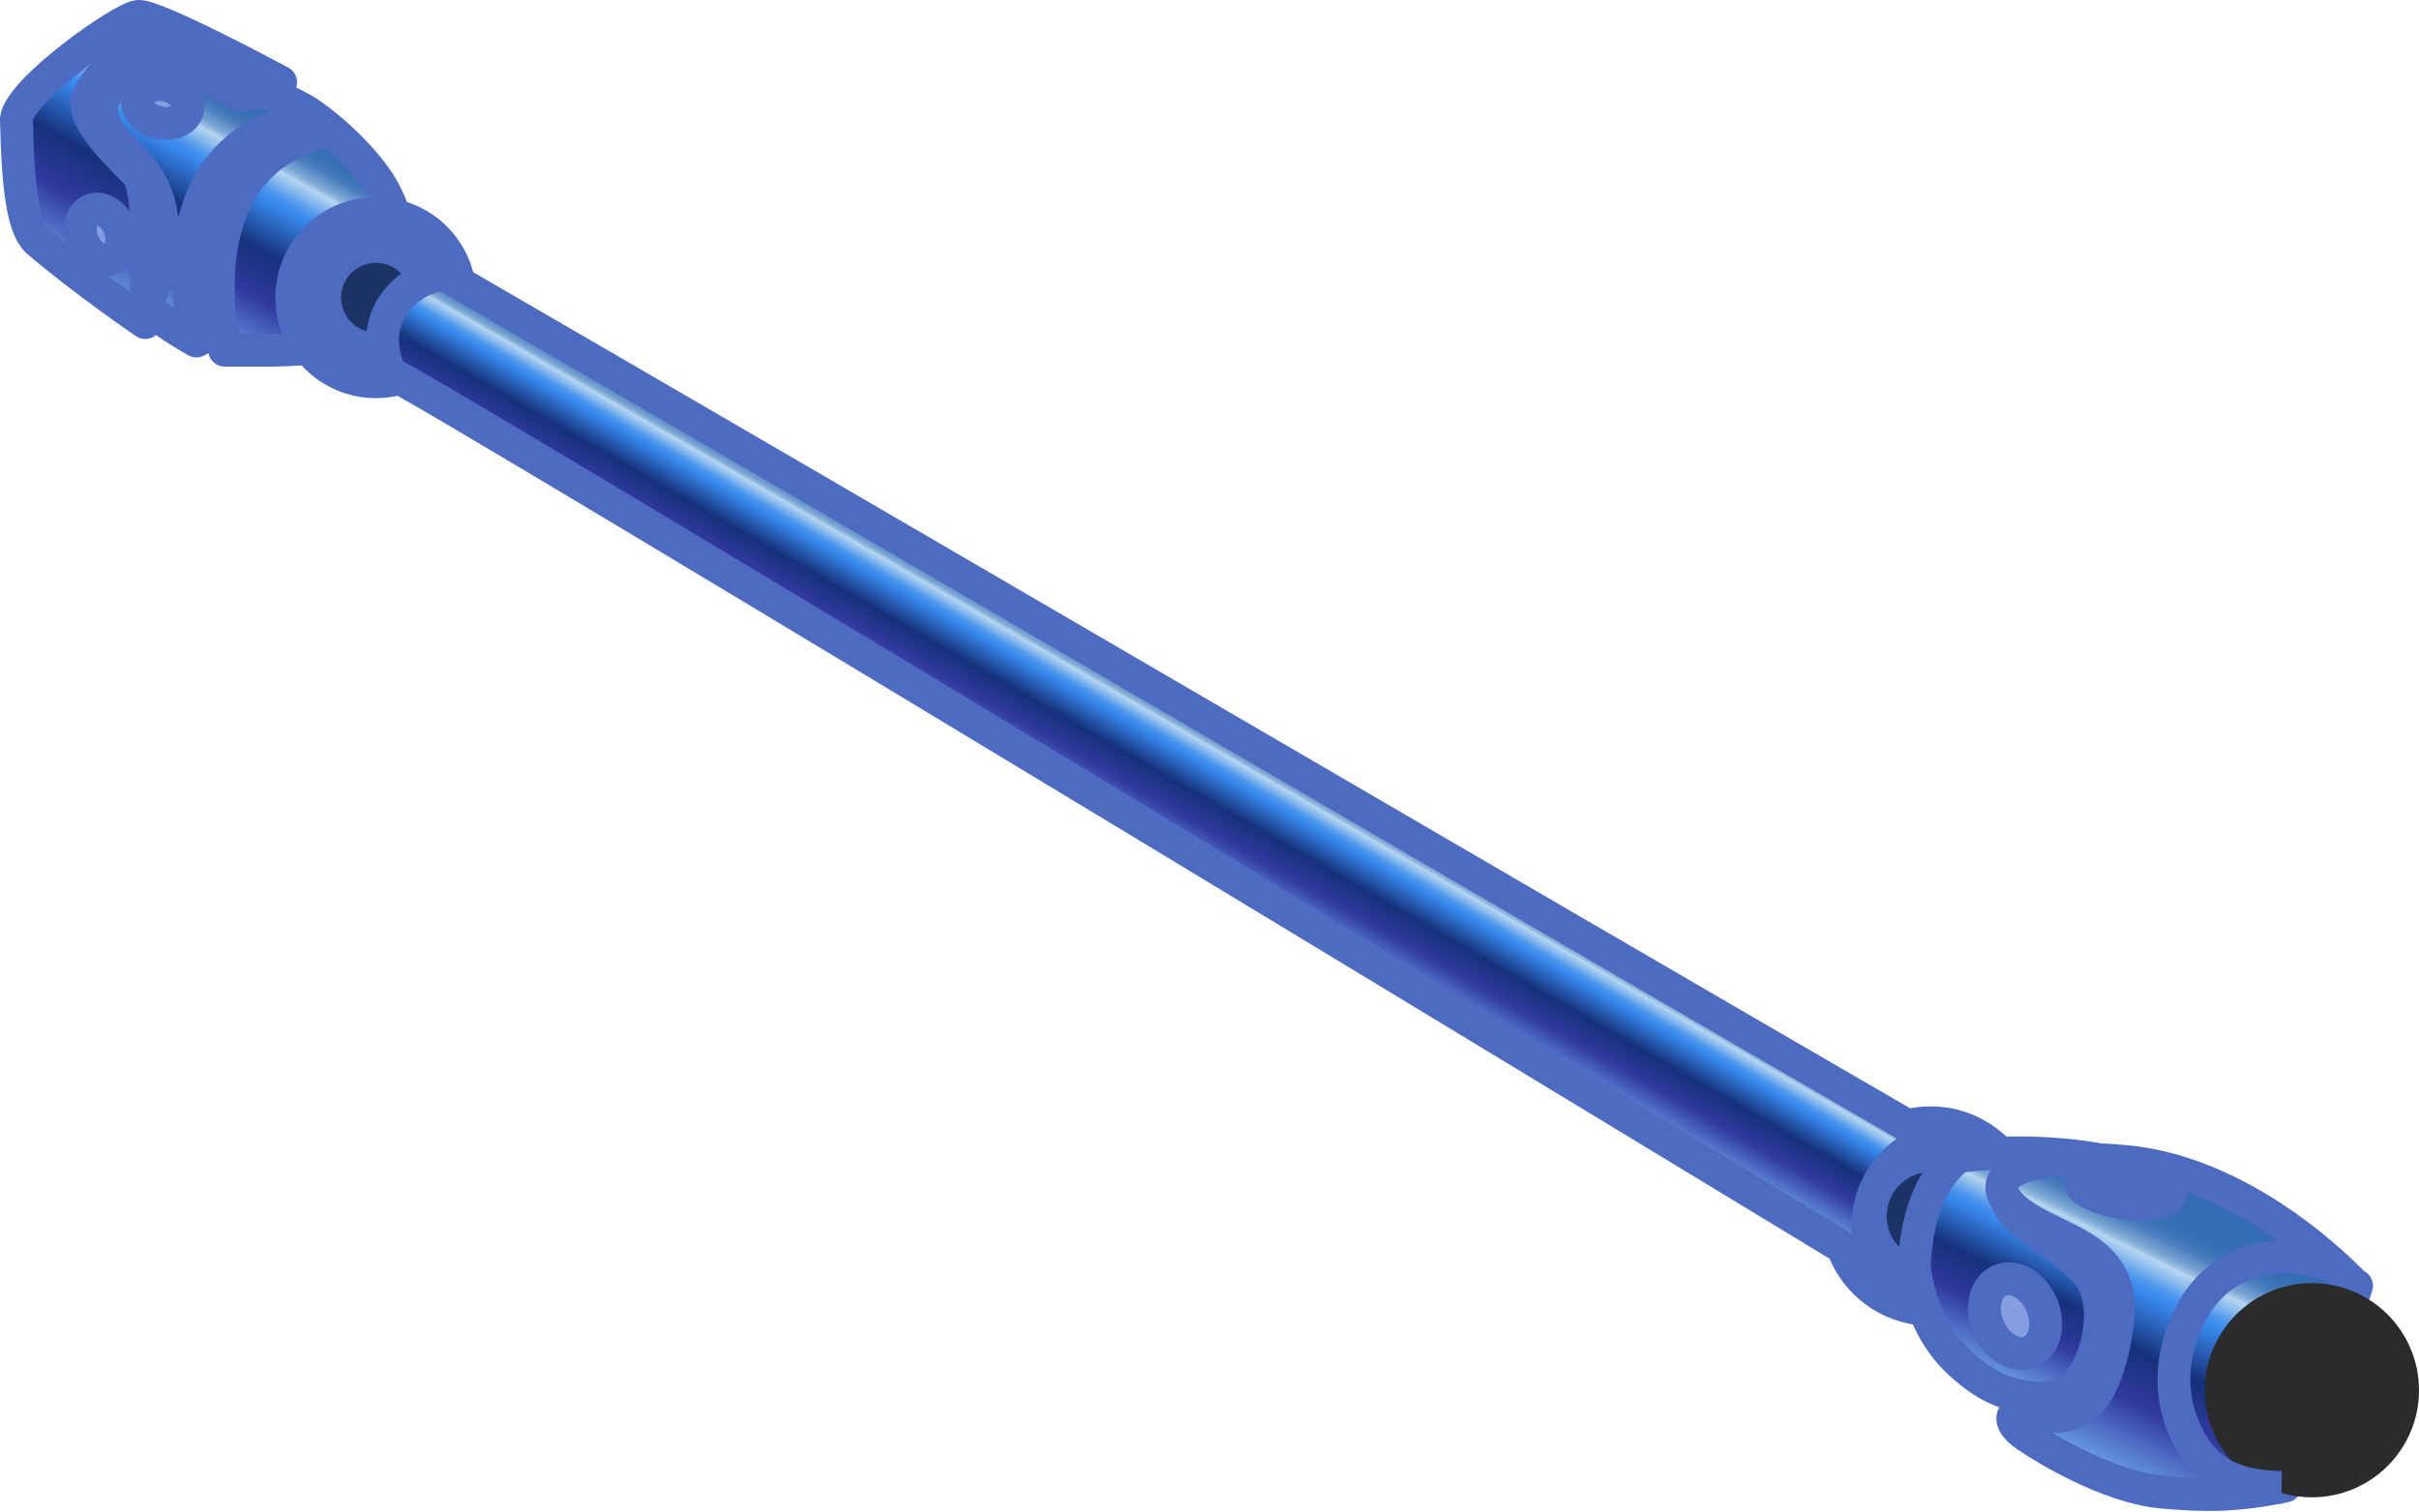 <?xml version="1.0" encoding="UTF-8"?><svg id="_レイヤー_2" xmlns="http://www.w3.org/2000/svg" xmlns:xlink="http://www.w3.org/1999/xlink" viewBox="0 0 36.81 23.01"><defs><style>.cls-1{fill:#2b2b2b;}.cls-2{fill:url(#_名称未設定グラデーション_1609);}.cls-2,.cls-3,.cls-4,.cls-5,.cls-6,.cls-7,.cls-8,.cls-9,.cls-10{stroke:#4e6bc2;}.cls-2,.cls-3,.cls-5,.cls-6,.cls-7,.cls-8,.cls-9,.cls-10{stroke-width:.5px;}.cls-2,.cls-5,.cls-6,.cls-7,.cls-8,.cls-9{stroke-linejoin:round;}.cls-3{fill:#859de1;}.cls-3,.cls-4,.cls-10{stroke-miterlimit:10;}.cls-4{fill:#1d3366;}.cls-5{stroke-linecap:round;}.cls-5,.cls-10{fill:none;}.cls-6{fill:url(#_名称未設定グラデーション_1609-5);}.cls-7{fill:url(#_名称未設定グラデーション_1609-3);}.cls-8{fill:url(#_名称未設定グラデーション_1609-2);}.cls-9{fill:url(#_名称未設定グラデーション_1609-4);}</style><linearGradient id="_名称未設定グラデーション_1609" x1="31.39" y1="17.81" x2="29.9" y2="20.84" gradientUnits="userSpaceOnUse"><stop offset="0" stop-color="#346db3"/><stop offset=".06" stop-color="#366fb4"/><stop offset=".09" stop-color="#3e75b8"/><stop offset=".12" stop-color="#4d81be"/><stop offset=".14" stop-color="#6191c8"/><stop offset=".17" stop-color="#7ba6d4"/><stop offset=".19" stop-color="#9bc0e3"/><stop offset=".2" stop-color="#b6d6f0"/><stop offset=".25" stop-color="#7fb5ee"/><stop offset=".28" stop-color="#589ded"/><stop offset=".31" stop-color="#3f8eed"/><stop offset=".33" stop-color="#3789ed"/><stop offset=".53" stop-color="#16317a"/><stop offset=".71" stop-color="#31399f"/><stop offset="1" stop-color="#6fa8ed"/></linearGradient><linearGradient id="_名称未設定グラデーション_1609-2" x1="33.47" y1="18.6" x2="31.66" y2="22.27" xlink:href="#_名称未設定グラデーション_1609"/><linearGradient id="_名称未設定グラデーション_1609-3" x1="2.73" y1=".7" x2=".78" y2="4.14" xlink:href="#_名称未設定グラデーション_1609"/><linearGradient id="_名称未設定グラデーション_1609-4" x1="4.46" y1="1.89" x2="2.68" y2="5.04" xlink:href="#_名称未設定グラデーション_1609"/><linearGradient id="_名称未設定グラデーション_1609-5" x1="18.03" y1="10.63" x2="16.93" y2="12.54" xlink:href="#_名称未設定グラデーション_1609"/></defs><g id="_下層"><g id="UJ-事例_製品紹介"><circle class="cls-4" cx="29.38" cy="18.51" r="1.17"/><circle class="cls-1" cx="31.82" cy="19.96" r="1.79"/><path class="cls-2" d="m30.54,18.16c-.1.45,1.06.82,1.33,1.39.25.52-.02,1.73-.76,1.73-.6,0-.93-.22-1.27-.52-.42-.38-.63-.89-.71-1.46.02-.68.21-1.35.68-1.7.85-.11,2.02-.05,2.64.19-.45-.02-1.79-.15-1.91.38Z"/><path class="cls-8" d="m35.85,19.58s-1.56-1.72-3.5-1.9-2.32.39-1.44.9c.53.31,1.16.44,1.31,1.11.07.33-.1,1.35-.44,1.66s-.67.2-.99.14c-.17-.03-.27.14.03.35.27.19,1.25.79,2.07.87.67.06,1.13.06,1.88-.09.16-.21,1.09-3.05,1.09-3.05Z"/><circle class="cls-1" cx="35.18" cy="21.16" r="1.63"/><ellipse class="cls-3" cx="30.66" cy="20.03" rx=".44" ry=".59" transform="translate(-5.39 13.6) rotate(-23.04)"/><ellipse class="cls-3" cx="32.34" cy="18.09" rx=".22" ry=".69" transform="translate(10.04 47.68) rotate(-82.22)"/><path class="cls-10" d="m35.59,19.32c-.88-.41-1.76-.14-2.18.55-.37.61-.49,1.41-.03,2.15.24.39.64.61,1.34.62"/><polygon class="cls-1" points="2.83 .62 2.08 .49 .77 1.55 .98 3.64 2.45 4.59 3.4 1.88 2.83 .62"/><path class="cls-7" d="m4.27,1.25S2.36.22,2.1.25.3,1.37.25,1.81c.02.98.09,1.63.31,1.85.71.61,1.65,1.25,1.65,1.25,0,0,.12-2.01-.12-2.26-.51-.51-.88-.93-.74-1.2.16-.31.58-.8.99-.69.4.1,1.47.69,1.47.69l.45-.2Z"/><path class="cls-9" d="m3.68,1.46c-1.24-.65-1.5-.56-1.82-.28-.22.19-.61.49.05,1.12s.58,1.2.53,1.61c-.04.35-.22.78-.22.78,0,0,.47.34.77.5l.24-.13.19.12v.15s.76,0,.76,0c0,0,.97-.02,1.31-.16.2-.22.75-.92.75-.92,0,0-.12-.8-.38-1.31s-.95-1.11-1.28-1.29-.59-.26-.59-.26l-.3.07Z"/><path class="cls-5" d="m2.98,5.18c-.15-.73-.49-2.98,1.75-3.42"/><path class="cls-5" d="m3.42,5.32s-.7-2.88,1.61-3.33"/><ellipse class="cls-3" cx="2.47" cy="1.59" rx=".29" ry=".39" transform="translate(.36 3.62) rotate(-76.67)"/><ellipse class="cls-3" cx="1.54" cy="3.57" rx=".3" ry=".4" transform="translate(-1.2 .81) rotate(-21.43)"/><circle class="cls-4" cx="5.72" cy="4.53" r="1.03"/><path class="cls-6" d="m5.95,5.69c.2,0,22.59,13.6,22.59,13.6-.03-.07-.29-.73.08-1.34.25-.41.63-.56.76-.61-7.71-4.47-14.92-8.7-22.63-13.17-.4.06-.74.32-.87.68-.15.41.03.78.07.84Z"/></g></g></svg>